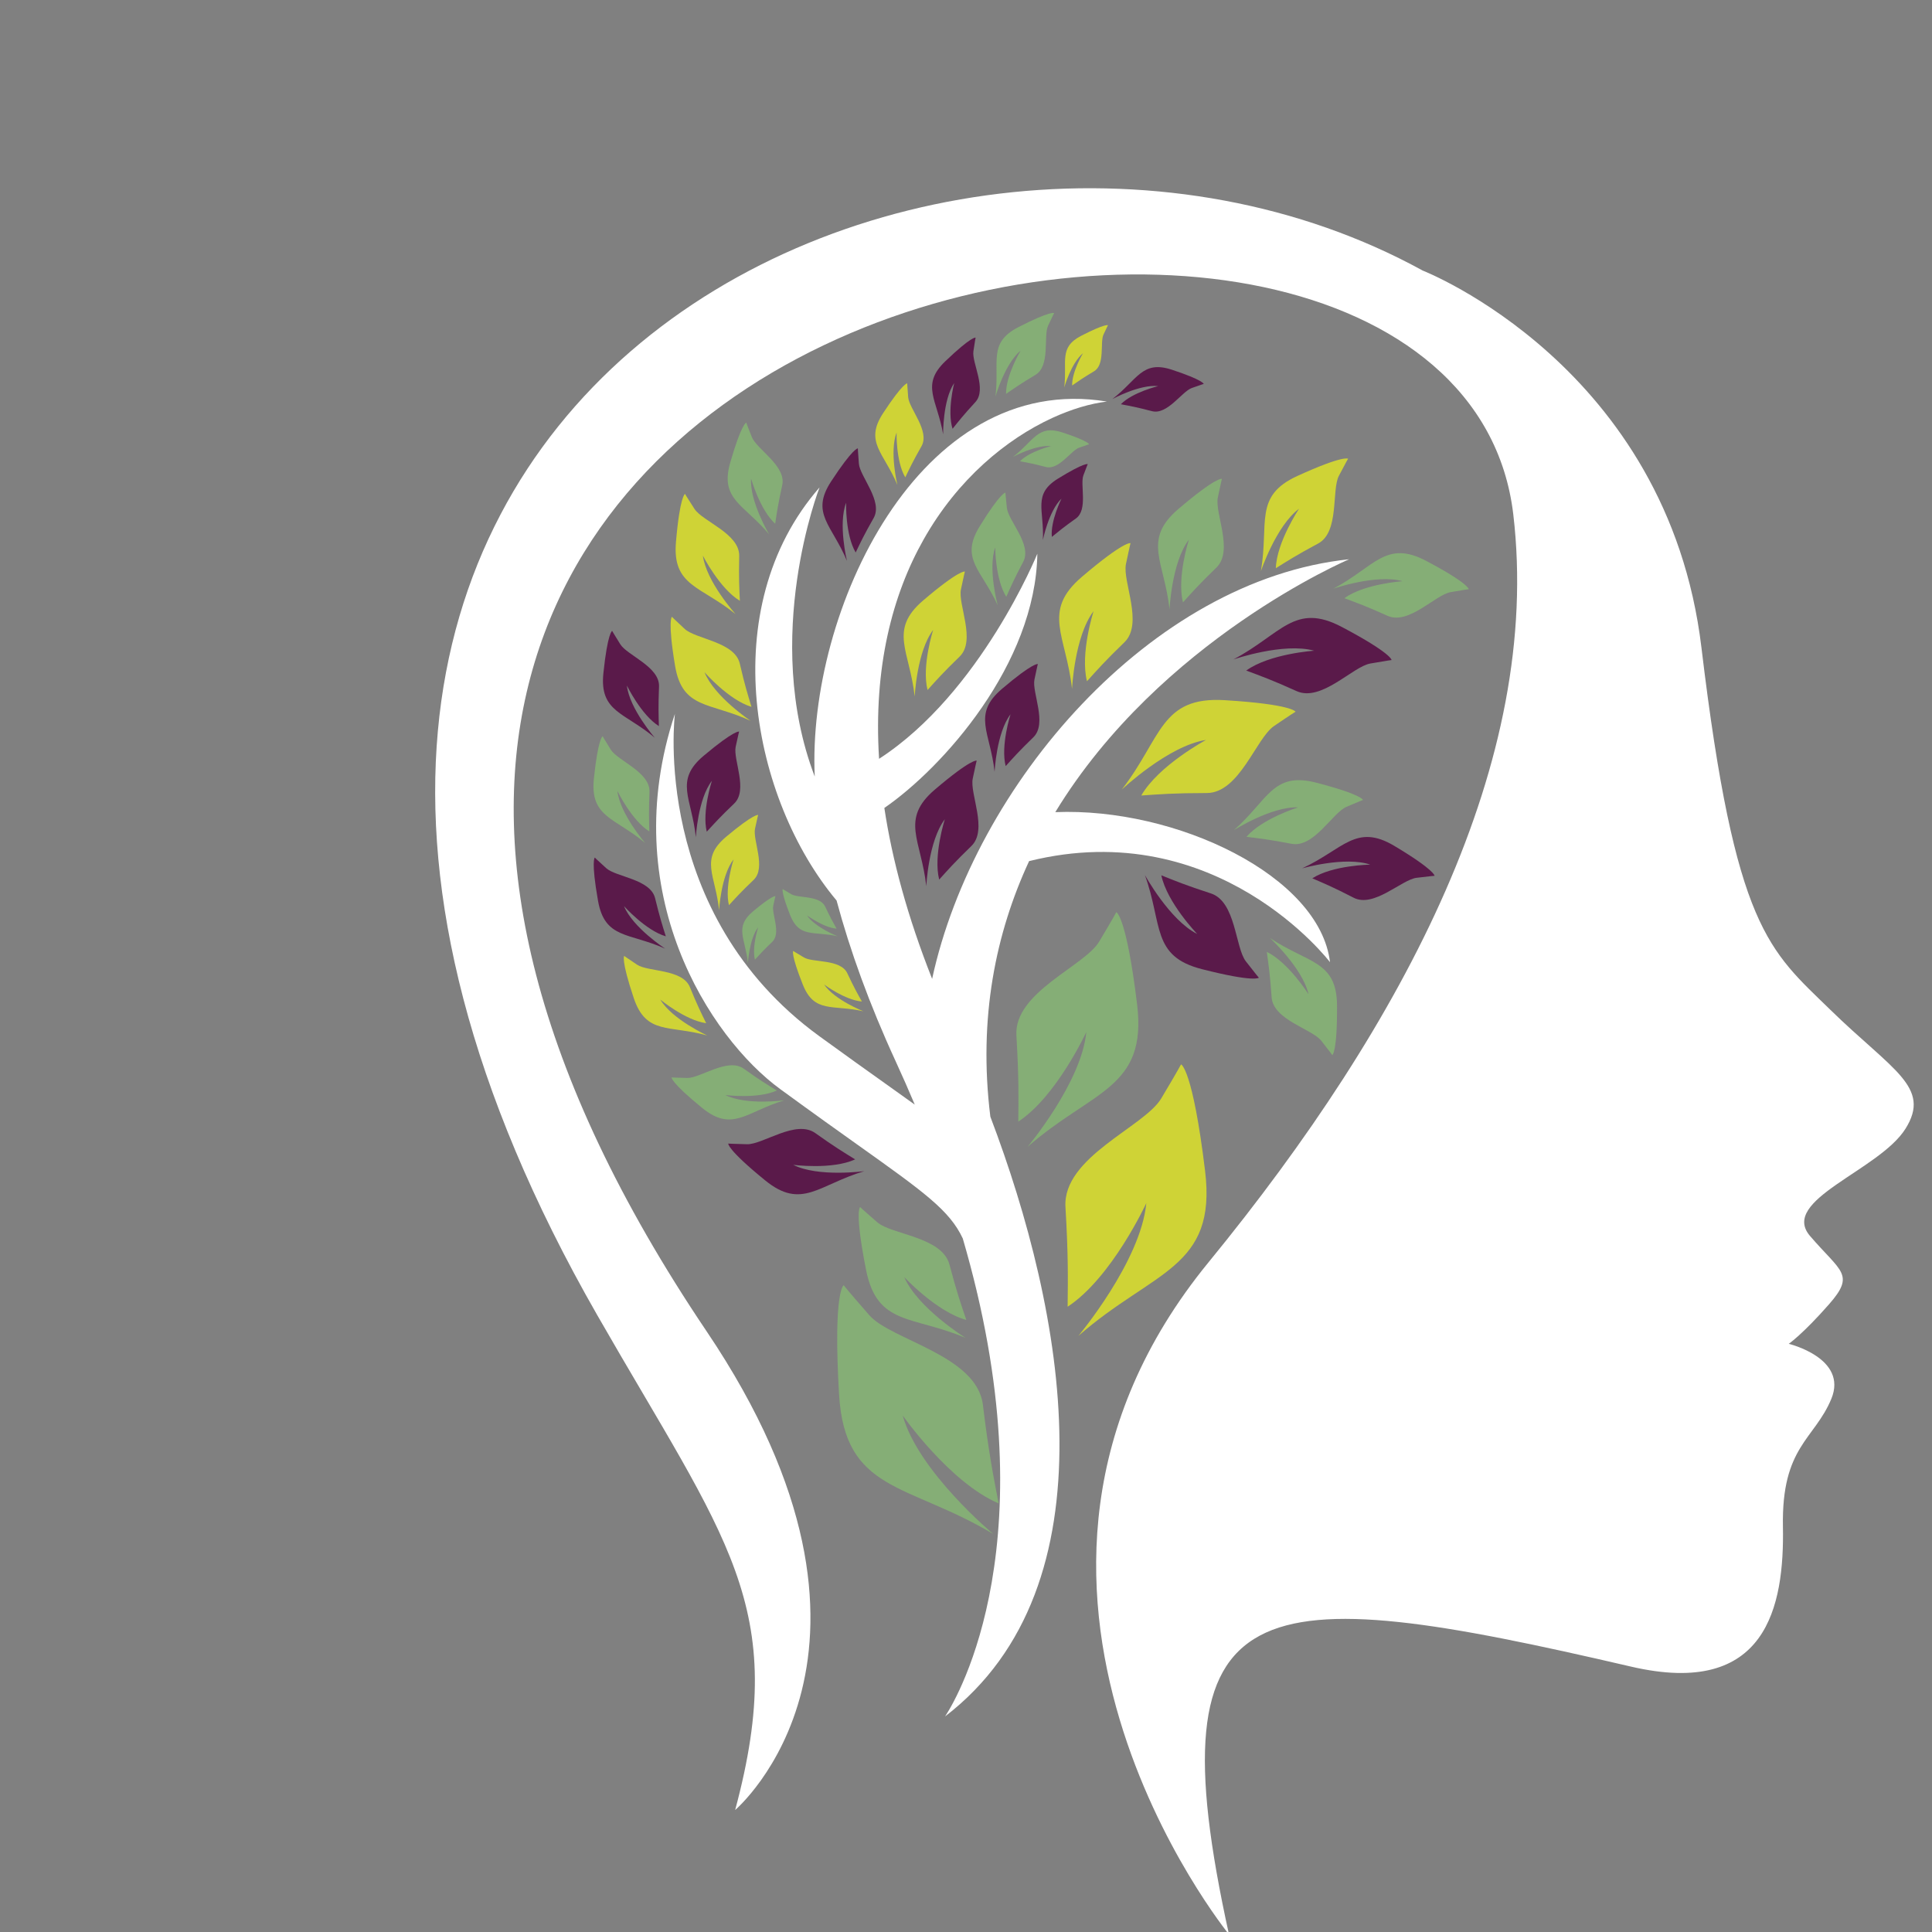 <svg xmlns="http://www.w3.org/2000/svg" xmlns:xlink="http://www.w3.org/1999/xlink" width="1080" zoomAndPan="magnify"
  viewBox="0 0 810 810" height="1080" preserveAspectRatio="xMidYMid meet" version="1.0">
  <rect x="0" y="0" width="810" height="810" fill="#808080" stroke="none"/>
  <defs>
    <clipPath id="6ec31c0aab">
      <path d="M 0 3 L 13 3 L 13 28 L 0 28 Z M 0 3 " clip-rule="nonzero" />
    </clipPath>
    <clipPath id="356bdb35ea">
      <path
        d="M -68.312 42.535 L -9.602 -19.621 L 80.902 65.871 L 22.191 128.027 Z M -68.312 42.535 "
        clip-rule="nonzero" />
    </clipPath>
    <clipPath id="50e6dfc370">
      <path
        d="M -68.312 42.535 L -9.602 -19.621 L 80.902 65.871 L 22.191 128.027 Z M -68.312 42.535 "
        clip-rule="nonzero" />
    </clipPath>
    <clipPath id="e3c0ff7d55">
      <path d="M 0 37 L 26 37 L 26 63 L 0 63 Z M 0 37 " clip-rule="nonzero" />
    </clipPath>
    <clipPath id="f6003f469a">
      <path
        d="M -68.312 42.535 L -9.602 -19.621 L 80.902 65.871 L 22.191 128.027 Z M -68.312 42.535 "
        clip-rule="nonzero" />
    </clipPath>
    <clipPath id="f46bfae4a6">
      <path
        d="M -68.312 42.535 L -9.602 -19.621 L 80.902 65.871 L 22.191 128.027 Z M -68.312 42.535 "
        clip-rule="nonzero" />
    </clipPath>
    <clipPath id="a7cd46ecc1">
      <path d="M 38 33 L 59 33 L 59 58 L 38 58 Z M 38 33 " clip-rule="nonzero" />
    </clipPath>
    <clipPath id="6e4adbb649">
      <path
        d="M -68.312 42.535 L -9.602 -19.621 L 80.902 65.871 L 22.191 128.027 Z M -68.312 42.535 "
        clip-rule="nonzero" />
    </clipPath>
    <clipPath id="029aa62ae2">
      <path
        d="M -68.312 42.535 L -9.602 -19.621 L 80.902 65.871 L 22.191 128.027 Z M -68.312 42.535 "
        clip-rule="nonzero" />
    </clipPath>
    <clipPath id="68daf8501e">
      <path d="M 47 71 L 65 71 L 65 86 L 47 86 Z M 47 71 " clip-rule="nonzero" />
    </clipPath>
    <clipPath id="1c485c754e">
      <path
        d="M -68.312 42.535 L -9.602 -19.621 L 80.902 65.871 L 22.191 128.027 Z M -68.312 42.535 "
        clip-rule="nonzero" />
    </clipPath>
    <clipPath id="10f02be955">
      <path
        d="M -68.312 42.535 L -9.602 -19.621 L 80.902 65.871 L 22.191 128.027 Z M -68.312 42.535 "
        clip-rule="nonzero" />
    </clipPath>
    <clipPath id="34edcfc55a">
      <path d="M 18 89 L 35 89 L 35 105 L 18 105 Z M 18 89 " clip-rule="nonzero" />
    </clipPath>
    <clipPath id="6c6e81e992">
      <path
        d="M -68.312 42.535 L -9.602 -19.621 L 80.902 65.871 L 22.191 128.027 Z M -68.312 42.535 "
        clip-rule="nonzero" />
    </clipPath>
    <clipPath id="c93686920e">
      <path
        d="M -68.312 42.535 L -9.602 -19.621 L 80.902 65.871 L 22.191 128.027 Z M -68.312 42.535 "
        clip-rule="nonzero" />
    </clipPath>
  </defs>
  <path fill="#ffffff"
    d="M 515.254 811.008 C 515.254 811.008 395.906 664.605 506.645 529.27 C 589.324 428.215 646.559 318.941 634.465 215.762 C 610.262 9.312 0.199 118.773 296.27 558.188 C 386.641 692.32 308.219 758.855 308.219 758.855 C 331.176 673.449 304.543 645.891 250.355 551.293 C 32.66 171.25 390.051 0.031 596.457 113.43 C 596.457 113.43 699.184 153.418 713.34 271.516 C 727.484 389.617 741.645 398.242 767.473 423.453 C 793.312 448.668 809.918 455.754 798.848 473.281 C 787.781 490.82 745.949 503.121 758.863 518.188 C 771.777 533.254 777.926 534.176 766.855 546.797 C 755.789 559.402 749.945 563.402 749.945 563.402 C 749.945 563.402 774.867 569.402 767.793 586.477 C 760.723 603.547 746.887 606.461 747.5 639.992 C 748.117 673.523 740.734 711.973 683.824 698.734 C 526.043 662.07 482.746 663.332 515.254 811.008 "
    fill-opacity="1" fill-rule="evenodd" />
  <path fill="#ffffff"
    d="M 396.199 719.645 C 396.348 719.422 437.52 660.434 409.641 541.906 L 409.598 541.906 L 409.465 541.176 C 407.781 534.074 405.848 526.766 403.652 519.242 C 398.133 507.426 387.473 499.828 359.039 479.59 C 351.191 474 341.953 467.438 327.164 456.648 C 297.543 435.051 258.055 374.215 282.961 299.277 C 282.93 299.512 272.52 382.676 343.418 434.363 C 353.402 441.641 365.145 450 375.086 457.086 C 378.074 459.211 380.871 461.215 383.52 463.121 C 381.004 457.16 378.352 451.113 375.512 444.949 C 364.473 420.965 356.359 398.504 350.738 377.539 C 315.332 335.297 299.301 255.09 343.594 204.355 C 343.504 204.59 319.199 267.023 341.586 325.574 C 338.379 256.566 385.32 155.406 464.066 168.352 C 457.184 169.188 449.336 171.469 441.137 175.246 C 421.926 184.09 401.531 200.828 387.227 226.188 C 374.148 249.348 366.141 279.773 368.555 318.137 C 411.148 290.551 434.84 232.336 434.914 232.145 C 434.18 278.441 395.262 321.871 370.766 338.738 C 374.031 360.391 380.445 384.242 390.797 410.395 C 408.41 329.133 482.395 243.184 565.637 234.473 C 565.297 234.621 486.438 268.207 442.438 340.496 C 493.055 338.43 553.305 367.199 557.609 403.395 C 557.465 403.207 510.422 341.43 431.457 361.023 C 417.535 391.039 410.066 426.648 415.207 468.172 C 446.305 549.988 467.727 664.797 396.199 719.645 "
    fill-opacity="1" fill-rule="nonzero" />
  <path fill="#cfd336"
    d="M 447.609 547.852 C 447.727 536.066 447.93 526.941 446.699 506.02 C 445.469 485.098 479.719 472.477 486.832 460.559 C 493.949 448.637 495.164 446.238 495.164 446.238 C 495.164 446.238 499.996 447.832 505.238 490.895 C 510.246 531.922 483.555 532.535 452.09 560.105 C 452.09 560.105 478.312 528.832 480.594 504.41 C 480.594 504.41 466.188 535.656 447.609 547.852 "
    fill-opacity="1" fill-rule="evenodd" />
  <path fill="#85ae76"
    d="M 426.918 470.25 C 427.02 460.059 427.195 452.184 426.129 434.098 C 425.074 416.016 454.648 405.109 460.812 394.801 C 466.98 384.492 468.02 382.43 468.02 382.43 C 468.02 382.43 472.191 383.805 476.73 421.023 C 481.062 456.488 458.004 457.012 430.797 480.836 C 430.797 480.836 453.465 453.809 455.441 432.695 C 455.426 432.707 442.98 459.707 426.918 470.25 "
    fill-opacity="1" fill-rule="evenodd" />
  <path fill="#5a1a4a"
    d="M 486.891 366.98 C 492.676 369.293 497.125 371.156 507.652 374.566 C 518.195 377.977 517.828 397.262 522.34 403.059 C 526.836 408.855 527.785 409.91 527.785 409.91 C 527.785 409.91 526.074 411.977 503.859 406.309 C 482.688 400.891 487.52 387.641 479.996 366.848 C 479.996 366.848 490.363 385.766 501.941 391.578 C 501.941 391.578 489.32 378.477 486.891 366.98 "
    fill-opacity="1" fill-rule="evenodd" />
  <path fill="#cfd336"
    d="M 478.488 333.523 C 486.203 332.984 492.164 332.5 505.91 332.484 C 519.66 332.473 526.586 309.555 534.109 304.418 C 541.637 299.277 543.16 298.398 543.16 298.398 C 543.16 298.398 541.93 295.297 513.523 293.555 C 486.465 291.883 487.109 309.379 470.289 331.066 C 470.289 331.066 489.746 312.676 505.633 310.215 C 505.633 310.23 485.734 320.891 478.488 333.523 "
    fill-opacity="1" fill-rule="evenodd" />
  <path fill="#85ae76"
    d="M 522.574 350.848 C 527.918 351.504 532.062 351.957 541.461 353.762 C 550.859 355.574 558.637 340.816 564.465 338.297 C 570.289 335.781 571.449 335.383 571.449 335.383 C 571.449 335.383 571.008 333.102 551.828 328.137 C 533.539 323.406 531.664 335.457 517.289 348.062 C 517.289 348.062 533.027 338.062 544.23 338.488 C 544.23 338.504 529.223 343.16 522.574 350.848 "
    fill-opacity="1" fill-rule="evenodd" />
  <path fill="#5a1a4a"
    d="M 550.188 368.242 C 555.137 370.379 558.988 371.973 567.496 376.367 C 576 380.758 587.625 368.797 593.922 368.02 C 600.219 367.246 601.449 367.188 601.449 367.188 C 601.449 367.188 601.668 364.871 584.668 354.695 C 568.461 345.004 563.262 356.043 545.914 364.066 C 545.914 364.066 563.832 358.914 574.465 362.488 C 574.449 362.5 558.723 362.734 550.188 368.242 "
    fill-opacity="1" fill-rule="evenodd" />
  <path fill="#85ae76"
    d="M 531.109 399.074 C 531.84 404.406 532.473 408.535 533.129 418.082 C 533.789 427.641 550.043 431.359 553.965 436.355 C 557.891 441.348 558.578 442.355 558.578 442.355 C 558.578 442.355 560.672 441.348 560.555 421.535 C 560.438 402.648 548.301 403.922 532.441 393.262 C 532.441 393.262 546.148 405.914 548.605 416.852 C 548.594 416.852 540.246 403.527 531.109 399.074 "
    fill-opacity="1" fill-rule="evenodd" />
  <path fill="#5a1a4a"
    d="M 522.484 281.137 C 528.504 283.375 533.188 285.047 543.586 289.746 C 553.996 294.445 567.086 279.48 574.523 278.18 C 581.977 276.875 583.426 276.73 583.426 276.73 C 583.426 276.73 583.555 273.961 562.664 262.906 C 542.766 252.367 537.258 265.836 517.098 276.48 C 517.098 276.48 538.109 269.234 550.977 272.82 C 551.023 272.805 532.309 274.051 522.484 281.137 "
    fill-opacity="1" fill-rule="evenodd" />
  <path fill="#85ae76"
    d="M 563.629 250.801 C 568.781 252.719 572.781 254.137 581.684 258.164 C 590.586 262.176 601.785 249.379 608.156 248.266 C 614.523 247.152 615.77 247.02 615.77 247.02 C 615.77 247.02 615.871 244.648 598.008 235.191 C 580.98 226.172 576.266 237.695 559.031 246.801 C 559.031 246.801 577.012 240.594 588.023 243.668 C 588.023 243.684 572.035 244.738 563.629 250.801 "
    fill-opacity="1" fill-rule="evenodd" />
  <path fill="#5a1a4a"
    d="M 393.754 368.77 C 397.43 364.684 400.242 361.492 407.254 354.695 C 414.27 347.902 406.508 332.777 407.824 326.438 C 409.145 320.098 409.48 318.898 409.48 318.898 C 409.48 318.898 407.312 317.93 391.941 331.035 C 377.281 343.539 386.242 352.164 388.352 371.551 C 388.352 371.551 389.215 352.543 396.141 343.453 C 396.129 343.453 391.223 358.723 393.754 368.77 "
    fill-opacity="1" fill-rule="evenodd" />
  <path fill="#5a1a4a"
    d="M 421.633 321.195 C 424.797 317.695 427.195 314.961 433.215 309.133 C 439.234 303.305 432.57 290.332 433.699 284.887 C 434.824 279.453 435.117 278.414 435.117 278.414 C 435.117 278.414 433.258 277.578 420.066 288.824 C 407.488 299.543 415.176 306.949 416.992 323.582 C 416.992 323.582 417.738 307.285 423.668 299.469 C 423.668 299.484 419.453 312.574 421.633 321.195 "
    fill-opacity="1" fill-rule="evenodd" />
  <path fill="#cfd336"
    d="M 455.719 285.617 C 459.996 280.875 463.246 277.168 471.402 269.293 C 479.543 261.398 470.535 243.844 472.059 236.48 C 473.582 229.129 473.977 227.723 473.977 227.723 C 473.977 227.723 471.473 226.598 453.609 241.824 C 436.598 256.332 447.008 266.348 449.453 288.852 C 449.453 288.852 450.461 266.801 458.488 256.23 C 458.488 256.23 452.777 273.949 455.719 285.617 "
    fill-opacity="1" fill-rule="evenodd" />
  <path fill="#85ae76"
    d="M 495.969 252.555 C 499.789 248.309 502.703 245 509.996 237.945 C 517.289 230.887 509.219 215.16 510.582 208.586 C 511.945 201.996 512.293 200.754 512.293 200.754 C 512.293 200.754 510.055 199.742 494.066 213.375 C 478.84 226.363 488.152 235.324 490.332 255.469 C 490.332 255.469 491.238 235.734 498.43 226.273 C 498.445 226.258 493.332 242.117 495.969 252.555 "
    fill-opacity="1" fill-rule="evenodd" />
  <path fill="#cfd336"
    d="M 534.902 238.223 C 539.809 235.16 543.555 232.73 552.617 227.883 C 561.668 223.039 558.184 205.496 561.344 199.465 C 564.492 193.434 565.195 192.32 565.195 192.32 C 565.195 192.32 563.293 190.711 543.949 199.539 C 525.516 207.957 532.105 219.262 528.637 239.465 C 528.637 239.465 534.988 220.504 544.609 213.301 C 544.609 213.316 535.238 227.344 534.902 238.223 "
    fill-opacity="1" fill-rule="evenodd" />
  <path fill="#cfd336"
    d="M 388.879 289.293 C 392.539 285.223 395.336 282.043 402.32 275.281 C 409.305 268.516 401.574 253.449 402.875 247.137 C 404.195 240.828 404.531 239.629 404.531 239.629 C 404.531 239.629 402.379 238.66 387.062 251.723 C 372.465 264.168 381.398 272.762 383.492 292.074 C 383.492 292.074 384.355 273.156 391.25 264.078 C 391.238 264.078 386.348 279.277 388.879 289.293 "
    fill-opacity="1" fill-rule="evenodd" />
  <path fill="#85ae76"
    d="M 421.883 250.215 C 423.758 246.027 425.16 242.762 428.984 235.559 C 432.805 228.352 422.73 218.34 422.145 212.965 C 421.559 207.59 421.516 206.551 421.516 206.551 C 421.516 206.551 419.555 206.332 410.711 220.711 C 402.293 234.414 411.633 238.953 418.309 253.816 C 418.309 253.816 414.105 238.5 417.242 229.496 C 417.242 229.496 417.285 242.879 421.883 250.215 "
    fill-opacity="1" fill-rule="evenodd" />
  <path fill="#5a1a4a"
    d="M 440.988 225.102 C 443.758 222.848 445.879 221.062 451.062 217.387 C 456.246 213.711 452.746 203.215 454.227 199.273 C 455.703 195.32 456.043 194.59 456.043 194.59 C 456.043 194.59 454.754 193.754 443.566 200.664 C 432.906 207.254 437.812 213.684 437.242 226.363 C 437.242 226.363 439.688 214.223 445.031 209.055 C 445.031 209.055 440.359 218.398 440.988 225.102 "
    fill-opacity="1" fill-rule="evenodd" />
  <path fill="#5a1a4a"
    d="M 358.746 231.633 C 360.738 227.504 362.23 224.281 366.273 217.195 C 370.301 210.109 360.531 199.801 360.094 194.414 C 359.668 189.023 359.656 187.984 359.656 187.984 C 359.656 187.984 357.691 187.707 348.453 201.836 C 339.641 215.293 348.848 220.094 355.086 235.148 C 355.086 235.148 351.324 219.715 354.734 210.797 C 354.719 210.797 354.367 224.18 358.746 231.633 "
    fill-opacity="1" fill-rule="evenodd" />
  <path fill="#cfd336"
    d="M 379.539 200.137 C 381.34 196.406 382.688 193.504 386.332 187.094 C 389.977 180.695 381.148 171.383 380.754 166.52 C 380.359 161.66 380.359 160.723 380.359 160.723 C 380.359 160.723 378.586 160.473 370.242 173.227 C 362.289 185.379 370.594 189.715 376.23 203.301 C 376.23 203.301 372.832 189.363 375.906 181.324 C 375.891 181.309 375.57 193.402 379.539 200.137 "
    fill-opacity="1" fill-rule="evenodd" />
  <path fill="#5a1a4a"
    d="M 399.363 179.773 C 401.953 176.535 403.93 174.016 408.91 168.602 C 413.902 163.184 407.402 152.129 408.105 147.297 C 408.82 142.465 409.027 141.543 409.027 141.543 C 409.027 141.543 407.355 140.898 396.348 151.441 C 385.848 161.484 392.98 167.59 395.41 182.086 C 395.41 182.086 395.234 167.75 400.051 160.59 C 400.051 160.621 397.02 172.32 399.363 179.773 "
    fill-opacity="1" fill-rule="evenodd" />
  <path fill="#85ae76"
    d="M 421.793 165.145 C 425.207 162.789 427.812 160.926 434.137 157.148 C 440.461 153.371 437.371 140.926 439.438 136.504 C 441.5 132.082 441.957 131.262 441.957 131.262 C 441.957 131.262 440.535 130.18 426.977 137.148 C 414.062 143.797 419.16 151.676 417.344 166.273 C 417.344 166.273 421.266 152.48 427.914 146.988 C 427.914 146.988 421.676 157.34 421.793 165.145 "
    fill-opacity="1" fill-rule="evenodd" />
  <path fill="#cfd336"
    d="M 449.496 161.617 C 452.043 159.859 453.977 158.469 458.691 155.656 C 463.406 152.844 461.105 143.562 462.645 140.27 C 464.184 136.973 464.52 136.359 464.52 136.359 C 464.52 136.359 463.465 135.555 453.363 140.75 C 443.727 145.699 447.52 151.57 446.188 162.449 C 446.188 162.449 449.102 152.156 454.066 148.07 C 454.051 148.07 449.395 155.805 449.496 161.617 "
    fill-opacity="1" fill-rule="evenodd" />
  <path fill="#5a1a4a"
    d="M 469.922 169.48 C 473.609 170.18 476.48 170.68 482.953 172.379 C 489.41 174.074 495.5 164.148 499.672 162.672 C 503.848 161.191 504.668 160.957 504.668 160.957 C 504.668 160.957 504.461 159.348 491.328 155.012 C 478.809 150.883 476.949 159.184 466.363 167.312 C 466.363 167.312 477.785 161.059 485.559 161.879 C 485.574 161.879 474.898 164.426 469.922 169.48 "
    fill-opacity="1" fill-rule="evenodd" />
  <path fill="#85ae76"
    d="M 427.637 193.375 C 430.711 193.961 433.098 194.383 438.5 195.789 C 443.887 197.195 448.969 188.938 452.438 187.691 C 455.91 186.465 456.598 186.273 456.598 186.273 C 456.598 186.273 456.438 184.926 445.484 181.324 C 435.043 177.883 433.508 184.809 424.68 191.574 C 424.68 191.574 434.195 186.375 440.684 187.047 C 440.668 187.035 431.781 189.156 427.637 193.375 "
    fill-opacity="1" fill-rule="evenodd" />
  <path fill="#cfd336"
    d="M 315.07 296.363 C 313.531 291.297 312.289 287.402 310.164 278.223 C 308.043 269.059 291.688 267.945 287.105 263.715 C 282.523 259.48 281.703 258.602 281.703 258.602 C 281.703 258.602 279.828 259.906 283.02 279.117 C 286.066 297.434 297.633 294.312 314.691 302.207 C 314.691 302.207 299.434 292.043 295.363 281.809 C 295.348 281.824 305.508 293.465 315.07 296.363 "
    fill-opacity="1" fill-rule="evenodd" />
  <path fill="#cfd336"
    d="M 310.195 251.898 C 309.945 246.613 309.711 242.512 309.918 233.113 C 310.121 223.695 294.559 218.602 291.16 213.359 C 287.762 208.133 287.191 207.078 287.191 207.078 C 287.191 207.078 285.055 207.871 283.398 227.285 C 281.832 245.777 293.809 245.617 308.395 257.477 C 308.395 257.477 296.109 243.875 294.688 232.949 C 294.676 232.938 301.66 246.727 310.195 251.898 "
    fill-opacity="1" fill-rule="evenodd" />
  <path fill="#85ae76"
    d="M 324.996 219.582 C 325.684 215 326.184 211.441 327.953 203.402 C 329.742 195.363 317.238 188.324 315.215 183.258 C 313.195 178.191 312.875 177.18 312.875 177.18 C 312.875 177.18 310.898 177.504 306.168 193.887 C 301.66 209.496 311.98 211.398 322.48 224.062 C 322.48 224.062 314.25 210.285 314.895 200.664 C 314.91 200.664 318.555 213.684 324.996 219.582 "
    fill-opacity="1" fill-rule="evenodd" />
  <path fill="#5a1a4a"
    d="M 296.312 348.695 C 299.449 345.27 301.82 342.602 307.793 336.906 C 313.754 331.227 307.297 318.414 308.438 313.086 C 309.578 307.754 309.871 306.73 309.871 306.73 C 309.871 306.73 308.059 305.895 295.012 316.863 C 282.566 327.316 290.078 334.652 291.73 351.008 C 291.73 351.008 292.582 334.988 298.465 327.359 C 298.48 327.375 294.25 340.215 296.312 348.695 "
    fill-opacity="1" fill-rule="evenodd" />
  <path fill="#cfd336"
    d="M 305.613 379.516 C 308.438 376.426 310.59 374.023 315.965 368.898 C 321.336 363.773 315.508 352.223 316.551 347.406 C 317.59 342.59 317.852 341.68 317.852 341.68 C 317.852 341.68 316.211 340.934 304.441 350.816 C 293.227 360.246 299.988 366.848 301.484 381.609 C 301.484 381.609 302.242 367.172 307.559 360.289 C 307.574 360.289 303.754 371.871 305.613 379.516 "
    fill-opacity="1" fill-rule="evenodd" />
  <path fill="#85ae76"
    d="M 316.504 402.34 C 318.496 400.176 320.004 398.477 323.781 394.859 C 327.574 391.242 323.473 383.117 324.191 379.734 C 324.926 376.336 325.102 375.707 325.102 375.707 C 325.102 375.707 323.941 375.18 315.656 382.137 C 307.766 388.77 312.523 393.426 313.578 403.82 C 313.578 403.82 314.117 393.645 317.852 388.797 C 317.883 388.797 315.188 396.953 316.504 402.34 "
    fill-opacity="1" fill-rule="evenodd" />
  <path fill="#85ae76"
    d="M 350.738 389.34 C 349.301 386.762 348.176 384.801 345.934 380.055 C 343.711 375.328 334.691 376.645 331.719 374.887 C 328.73 373.133 328.176 372.75 328.176 372.75 C 328.176 372.75 327.312 373.672 331.293 383.73 C 335.102 393.32 341.016 390.262 351.207 392.547 C 351.207 392.547 341.719 388.828 338.309 383.746 C 338.32 383.762 345.219 388.887 350.738 389.34 "
    fill-opacity="1" fill-rule="evenodd" />
  <path fill="#cfd336"
    d="M 361.352 419.883 C 359.523 416.602 358.074 414.082 355.234 408.035 C 352.391 401.988 340.883 403.688 337.078 401.434 C 333.27 399.191 332.566 398.695 332.566 398.695 C 332.566 398.695 331.453 399.883 336.551 412.723 C 341.41 424.961 348.965 421.066 361.984 423.98 C 361.984 423.98 349.875 419.223 345.512 412.75 C 345.496 412.766 354.297 419.312 361.352 419.883 "
    fill-opacity="1" fill-rule="evenodd" />
  <path fill="#5a1a4a"
    d="M 358.527 486.078 C 353.723 483.121 349.992 480.879 341.836 475.066 C 333.68 469.238 319.859 479.883 313.227 479.723 C 306.594 479.578 305.32 479.445 305.32 479.445 C 305.32 479.445 304.734 481.801 320.809 494.891 C 336.141 507.367 343.184 496.723 362.348 491.012 C 362.348 491.012 343.02 493.648 332.551 488.363 C 332.551 488.375 348.863 490.5 358.527 486.078 "
    fill-opacity="1" fill-rule="evenodd" />
  <path fill="#85ae76"
    d="M 325.684 457.203 C 321.703 454.758 318.598 452.898 311.848 448.066 C 305.086 443.234 293.633 452.066 288.129 451.934 C 282.625 451.801 281.57 451.715 281.57 451.715 C 281.57 451.715 281.086 453.676 294.41 464.523 C 307.121 474.863 312.945 466.047 328.848 461.305 C 328.848 461.305 312.828 463.5 304.148 459.105 C 304.148 459.094 317.676 460.863 325.684 457.203 "
    fill-opacity="1" fill-rule="evenodd" />
  <path fill="#cfd336"
    d="M 296.066 428.977 C 294.016 424.773 292.375 421.551 289.242 413.863 C 286.109 406.176 271.703 407.512 267.117 404.465 C 262.535 401.418 261.699 400.773 261.699 400.773 C 261.699 400.773 260.25 402.164 265.711 418.461 C 270.926 433.996 280.574 429.648 296.547 434.145 C 296.547 434.145 281.832 427.438 276.84 419.09 C 276.855 419.078 287.34 427.789 296.066 428.977 "
    fill-opacity="1" fill-rule="evenodd" />
  <path fill="#5a1a4a"
    d="M 279.152 392.562 C 277.75 388.109 276.621 384.668 274.66 376.602 C 272.711 368.535 258.262 367.699 254.191 364.008 C 250.105 360.32 249.371 359.543 249.371 359.543 C 249.371 359.543 247.734 360.699 250.719 377.641 C 253.559 393.777 263.75 390.922 278.875 397.73 C 278.875 397.73 265.316 388.898 261.629 379.91 C 261.629 379.895 270.691 390.086 279.152 392.562 "
    fill-opacity="1" fill-rule="evenodd" />
  <path fill="#85ae76"
    d="M 272.242 348.59 C 272.109 343.922 271.965 340.305 272.301 332.016 C 272.637 323.715 258.977 318.957 256.062 314.285 C 253.148 309.613 252.668 308.68 252.668 308.68 C 252.668 308.68 250.762 309.352 248.992 326.438 C 247.293 342.734 257.879 342.777 270.543 353.48 C 270.543 353.48 259.93 341.27 258.848 331.621 C 258.859 331.621 264.789 343.891 272.242 348.59 "
    fill-opacity="1" fill-rule="evenodd" />
  <path fill="#5a1a4a"
    d="M 276.242 304.418 C 276.109 299.746 275.961 296.129 276.297 287.844 C 276.637 279.539 262.977 274.781 260.062 270.113 C 257.148 265.441 256.648 264.504 256.648 264.504 C 256.648 264.504 254.746 265.176 252.973 282.266 C 251.289 298.559 261.863 298.605 274.527 309.309 C 274.527 309.309 263.91 297.098 262.828 287.434 C 262.859 287.449 268.789 299.73 276.242 304.418 "
    fill-opacity="1" fill-rule="evenodd" />
  <path fill="#85ae76"
    d="M 418.676 630.301 C 416.465 618.719 414.621 609.785 412.086 588.98 C 409.555 568.176 373.609 561.879 364.473 551.422 C 355.336 540.969 353.711 538.832 353.711 538.832 C 353.711 538.832 349.242 541.262 351.777 584.559 C 354.191 625.82 380.547 621.645 416.449 643.156 C 416.449 643.156 385.059 617.062 378.453 593.445 C 378.453 593.445 398.223 621.617 418.676 630.301 "
    fill-opacity="1" fill-rule="evenodd" />
  <path fill="#85ae76"
    d="M 405.133 553.387 C 402.934 546.914 401.18 541.938 398.074 530.191 C 394.969 518.449 373.844 517.688 367.766 512.418 C 361.691 507.148 360.59 506.051 360.59 506.051 C 360.59 506.051 358.219 507.805 363.109 532.449 C 367.766 555.934 382.57 551.453 404.867 560.941 C 404.867 560.941 384.781 548.465 379.113 535.434 C 379.113 535.434 392.688 550.031 405.133 553.387 "
    fill-opacity="1" fill-rule="evenodd" />
</svg>
